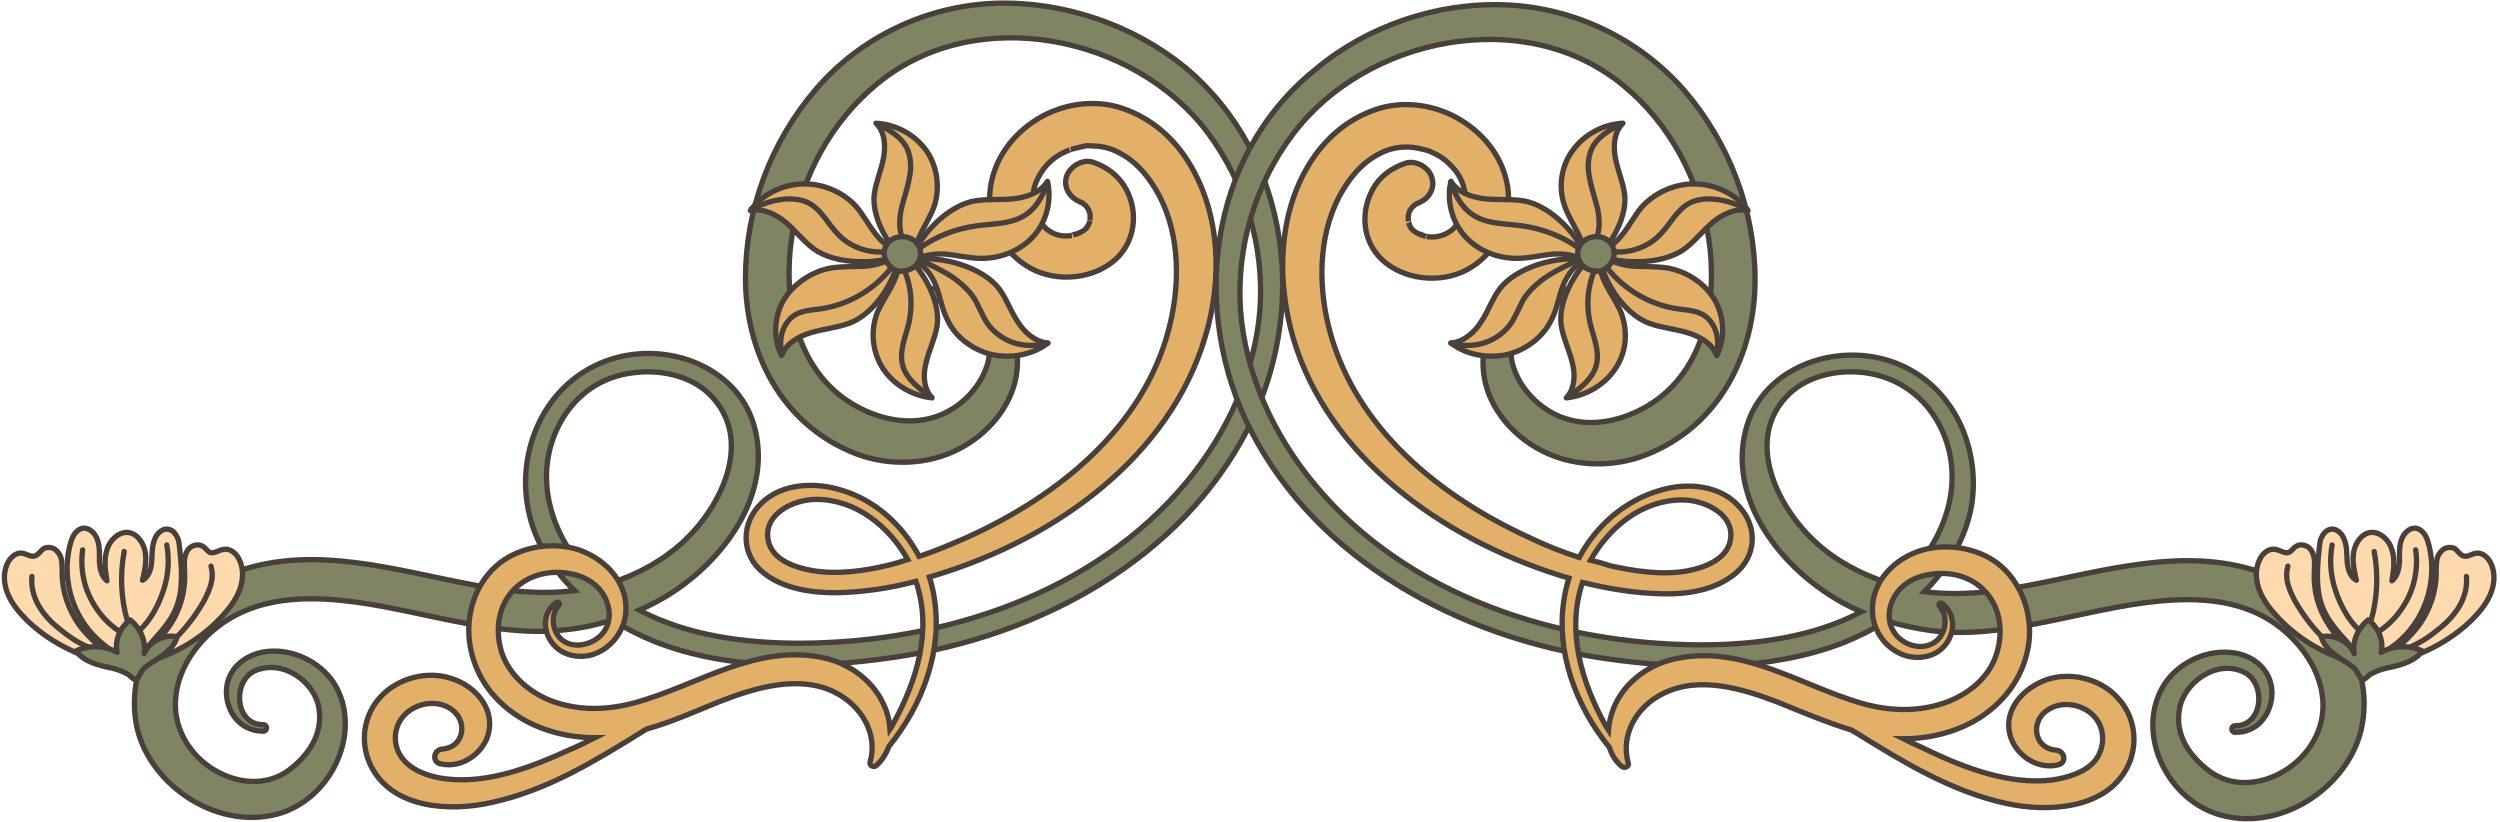 <?xml version="1.0" encoding="UTF-8"?> <svg xmlns="http://www.w3.org/2000/svg" width="374" height="123" viewBox="0 0 374 123" fill="none"><path d="M177.279 10.067C169.533 3.733 159.126 0.16 148.879 0.485C138.39 0.891 128.628 5.682 122.093 13.316C115.315 21.193 111.523 31.344 111.523 41.576C111.523 52.539 116.768 63.502 128.063 67.888C132.985 69.755 138.794 69.593 143.473 67.157C147.749 64.964 151.219 60.904 152.026 56.275C152.832 51.646 151.138 46.773 146.862 44.094C143.393 41.982 138.632 42.226 136.293 45.718C134.679 48.154 134.76 51.727 137.584 53.27C137.745 53.351 137.906 53.189 137.745 53.026C134.76 50.509 137.261 44.987 141.134 44.906C145.974 44.825 148.798 50.103 147.83 54.082C146.943 57.736 143.715 61.147 139.923 62.365C135.728 63.746 131.129 62.609 127.498 60.416C118.865 55.219 117.09 44.256 118.462 35.404C119.834 26.634 124.19 18.269 131.371 12.422C146.136 0.404 169.695 5.357 180.587 19.731C186.315 27.365 189.139 36.866 188.494 46.205C187.767 55.625 183.653 64.72 177.44 72.192C163.724 88.677 141.376 96.148 119.672 96.229C111.443 96.229 102.81 95.092 95.629 91.275C97.323 90.545 99.018 89.651 100.631 88.596C108.942 83.155 115.719 73.247 112.734 63.421C110.152 54.894 99.905 50.996 91.353 53.757C81.913 56.843 77.556 66.507 78.847 75.196C79.574 80.312 82.236 84.779 85.947 88.352C80.865 89.002 75.62 88.433 70.618 87.459C59.322 85.347 47.301 81.531 35.925 85.347C25.92 88.677 18.659 98.016 20.353 108.167C21.886 116.937 31.971 124.246 41.411 121.81C49.399 119.698 54.078 109.953 50.367 102.888C48.511 99.396 44.235 97.041 40.04 97.447C36.248 97.853 33.505 100.614 33.908 104.188C34.231 107.03 36.248 109.385 39.394 109.385C40.04 109.385 40.04 108.41 39.394 108.41C35.118 108.492 34.715 101.914 38.103 100.371C42.299 98.503 47.059 101.995 47.704 105.893C48.35 109.71 46.252 112.958 43.186 115.232C39.878 117.668 35.602 117.262 32.133 115.232C28.422 113.039 26.082 109.141 26.243 105C26.404 100.614 28.986 96.554 32.536 93.793C41.653 86.647 55.208 90.301 65.454 92.412C71.748 93.712 78.363 95.011 84.737 94.199C87.077 93.955 89.336 93.468 91.595 92.737C93.612 94.037 95.791 95.092 97.969 95.986C109.103 100.371 122.012 100.046 133.711 98.341C155.656 95.174 176.714 83.561 186.638 64.233C195.674 46.855 193.334 23.467 177.279 10.067ZM84.172 62.609C86.431 58.873 90.062 56.356 94.58 55.788C98.534 55.219 103.133 56.112 106.037 58.873C113.218 65.776 107.651 76.658 101.196 81.936C97.969 84.616 94.016 86.565 89.901 87.621C89.659 87.377 89.417 87.215 89.175 86.971C82.317 80.718 79.251 70.811 84.172 62.609Z" fill="#7F8463" stroke="#49403C" stroke-width="0.797" stroke-miterlimit="10"></path><path d="M177.923 24.441C175.664 20.706 172.276 17.701 168 16.239C163.804 14.777 158.963 15.508 155.252 17.782C151.379 20.137 148.717 23.873 148.152 28.177C147.587 32.562 149.524 37.191 153.477 39.708C157.269 42.226 162.836 41.982 166.386 39.221C169.855 36.541 170.42 31.75 168.403 28.177C167.354 26.309 165.66 25.01 163.562 24.279C161.949 23.71 160.012 24.928 159.528 26.471C159.044 28.177 160.174 29.72 161.787 30.288C161.384 30.207 161.787 30.288 161.949 30.369C161.949 30.369 162.352 30.694 162.433 30.775C162.513 30.857 162.594 31.019 162.675 31.1C162.755 31.181 162.755 31.263 162.836 31.344C162.836 31.344 162.917 31.669 162.998 31.75C162.998 31.912 163.078 31.994 163.078 32.156C163.078 32.4 163.078 32.724 163.078 32.968C163.078 32.887 162.998 33.374 162.917 33.455C162.917 33.455 162.917 33.536 162.836 33.618C162.755 33.699 162.675 33.861 162.675 33.942C162.675 34.024 162.594 34.024 162.594 34.024C162.513 34.186 162.352 34.267 162.271 34.349C161.949 34.673 162.191 34.43 161.787 34.673C161.626 34.755 161.465 34.836 161.303 34.917C161.303 34.917 161.303 34.917 161.223 34.917C161.223 34.917 161.142 34.917 161.061 34.998C160.9 34.998 160.174 35.242 160.335 35.242C158.963 35.404 157.915 35.242 156.785 34.43C155.978 33.861 155.171 32.643 154.849 31.587C154.445 30.369 154.445 29.07 154.768 27.933C155.091 26.796 155.817 25.578 156.543 24.766C157.592 23.629 158.479 23.061 160.012 22.411C159.851 22.492 160.496 22.249 160.577 22.249C160.9 22.167 161.303 22.086 161.626 22.005C162.594 21.761 162.594 21.761 163.562 21.843C164.773 21.843 166.144 22.167 167.354 22.817C170.097 24.198 171.953 26.553 173.405 29.232C176.633 35.404 176.552 42.956 174.777 49.534C170.904 63.908 158.56 74.059 144.844 80.312C142.424 81.368 140.003 82.423 137.502 83.235C135.001 78.525 130.806 74.627 125.32 73.166C121.124 72.029 116.203 72.516 113.379 75.846C110.797 78.85 111.039 83.154 114.186 85.672C117.09 88.027 121.205 88.676 124.997 88.676C129.031 88.595 133.065 88.027 137.018 86.971C139.519 94.28 137.18 101.832 133.549 108.41C133.468 108.653 133.307 108.816 133.146 109.059C133.065 107.922 132.823 106.786 132.339 105.73C130.887 102.157 127.498 99.477 123.625 98.502C113.379 96.066 104.504 102.482 95.145 105.08C91.03 106.217 86.915 106.38 82.881 104.999C79.412 103.781 76.346 101.182 75.136 97.853C74.087 94.767 74.329 91.031 76.669 88.433C78.686 86.159 81.913 85.266 84.898 85.753C86.673 85.996 88.368 86.727 89.578 88.027C91.111 89.732 91.756 92.493 90.385 94.442C89.255 96.147 86.512 97.122 84.576 96.066C82.639 95.01 82.155 92.087 83.608 90.544C83.85 90.3 83.527 89.976 83.204 90.138C80.3 92.249 81.591 96.716 84.898 97.853C89.255 99.314 93.209 95.741 93.612 91.762C94.015 87.458 90.95 83.885 86.835 82.342C82.962 80.962 78.121 81.692 74.894 84.129C71.263 86.89 69.73 91.519 70.215 95.823C70.779 100.533 73.361 104.512 77.556 107.192C80.864 109.303 84.979 110.359 89.013 110.359C87.722 111.008 86.431 111.658 85.06 112.226C79.573 114.744 73.038 117.261 66.826 116.53C64.567 116.287 61.985 115.475 60.452 113.769C58.758 111.902 58.677 109.059 60.371 107.11C62.227 104.999 65.858 104.512 67.956 106.461C69.972 108.329 69.246 111.82 66.18 112.064C64.89 112.145 64.567 113.932 65.858 114.257C69.166 115.069 72.474 112.551 73.119 109.547C73.926 105.892 71.102 102.644 67.552 101.507C63.921 100.289 59.645 101.426 57.063 104.106C54.32 106.948 53.756 111.171 55.531 114.663C58.758 120.997 67.391 121.484 73.684 120.022C81.833 118.236 89.013 113.851 95.952 109.547C96.194 109.384 96.436 109.222 96.758 109.059C100.551 108.004 104.1 106.38 107.731 104.918C112.975 102.888 119.591 100.857 124.997 103.618C128.95 105.649 131.371 109.871 130.16 114.013C129.999 114.5 130.725 114.906 131.129 114.5C132.016 113.688 132.581 112.714 132.984 111.658C138.067 105.405 141.052 97.284 139.761 89.407C139.6 88.352 139.358 87.296 139.035 86.321C139.519 86.159 139.923 86.078 140.407 85.915C158.237 80.393 174.938 68.212 180.263 50.509C182.845 42.144 182.684 32.237 177.923 24.441ZM132.984 84.535C129.273 85.428 125.239 85.996 121.447 85.347C118.784 84.86 115.476 83.723 114.912 80.799C114.186 76.901 118.704 74.709 122.092 74.709C128.143 74.709 133.065 78.85 135.808 83.723C134.84 84.047 133.872 84.291 132.984 84.535Z" fill="#E2B069" stroke="#49403C" stroke-width="0.797" stroke-miterlimit="10"></path><path d="M138.549 22.492C136.855 20.137 134.031 18.594 131.046 18.432C132.417 19.812 132.498 21.842 132.175 23.629C131.852 25.416 131.046 27.202 130.804 28.988C130.239 32.968 133.789 38.571 137.5 40.601C136.532 39.058 136.855 37.109 137.5 35.485C138.226 33.861 139.275 32.318 139.84 30.613C140.646 27.852 140.162 24.766 138.549 22.492Z" fill="#E2B069" stroke="#49403C" stroke-width="0.797" stroke-miterlimit="10" stroke-linecap="round" stroke-linejoin="round"></path><path d="M132.093 55.137C133.706 57.573 136.45 59.197 139.435 59.522C138.144 58.142 138.063 56.03 138.547 54.244C138.951 52.457 139.838 50.752 140.161 48.884C140.887 44.905 137.579 39.221 133.948 37.028C134.836 38.571 134.513 40.52 133.706 42.144C132.98 43.768 131.851 45.23 131.205 46.854C130.157 49.696 130.56 52.782 132.093 55.137Z" fill="#E2B069" stroke="#49403C" stroke-width="0.797" stroke-miterlimit="10" stroke-linecap="round" stroke-linejoin="round"></path><path d="M119.832 27.527C116.847 27.69 113.942 29.151 112.248 31.506C114.184 31.1 116.121 32.075 117.573 33.293C119.025 34.511 120.155 36.054 121.687 37.191C124.995 39.708 131.853 39.708 135.645 37.759C133.789 37.759 132.176 36.541 131.046 35.079C129.917 33.699 129.11 31.994 127.9 30.694C125.883 28.583 122.817 27.365 119.832 27.527Z" fill="#E2B069" stroke="#49403C" stroke-width="0.797" stroke-miterlimit="10" stroke-linecap="round" stroke-linejoin="round"></path><path d="M117.168 44.986C115.797 47.504 115.635 50.59 116.926 53.188C117.572 51.402 119.427 50.346 121.283 49.778C123.138 49.209 125.155 49.047 126.93 48.397C130.964 47.017 134.434 41.413 134.595 37.353C133.627 38.896 131.69 39.546 129.835 39.789C127.979 39.952 126.043 39.789 124.187 40.114C121.283 40.682 118.62 42.55 117.168 44.986Z" fill="#E2B069" stroke="#49403C" stroke-width="0.797" stroke-miterlimit="10" stroke-linecap="round" stroke-linejoin="round"></path><path d="M154.766 35.16C156.621 32.968 157.347 29.882 156.702 27.121C155.734 28.745 153.717 29.476 151.781 29.72C149.844 29.963 147.827 29.72 145.891 30.044C141.696 30.694 137.097 35.566 136.129 39.545C137.339 38.246 139.437 37.921 141.292 38.002C143.148 38.165 145.004 38.652 146.859 38.652C149.925 38.652 152.91 37.353 154.766 35.16Z" fill="#E2B069" stroke="#49403C" stroke-width="0.797" stroke-miterlimit="10" stroke-linecap="round" stroke-linejoin="round"></path><path d="M148.312 53.026C151.216 53.676 154.443 53.107 156.783 51.321C154.847 51.158 153.233 49.697 152.265 48.154C151.216 46.611 150.651 44.824 149.522 43.281C147.101 39.952 140.566 38.084 136.371 38.896C138.146 39.383 139.356 41.089 140.002 42.713C140.647 44.337 140.889 46.205 141.696 47.748C142.825 50.346 145.407 52.295 148.312 53.026Z" fill="#E2B069" stroke="#49403C" stroke-width="0.797" stroke-miterlimit="10" stroke-linecap="round" stroke-linejoin="round"></path><path d="M132.498 36.866C132.094 37.678 132.255 38.734 132.82 39.465C133.143 39.871 133.546 40.277 134.03 40.439C134.434 40.601 134.918 40.601 135.402 40.52C136.209 40.358 136.935 39.952 137.338 39.302C137.822 38.49 137.903 37.434 137.338 36.622C136.37 34.998 133.385 34.917 132.498 36.866C132.498 36.785 132.498 36.785 132.498 36.866Z" fill="#7F8463"></path><path d="M132.498 36.866C132.094 37.678 132.255 38.734 132.82 39.465C133.143 39.871 133.546 40.277 134.03 40.439C134.434 40.601 134.918 40.601 135.402 40.52C136.209 40.358 136.935 39.952 137.338 39.302C137.822 38.49 137.903 37.434 137.338 36.622C136.37 34.998 133.385 34.917 132.498 36.866ZM132.498 36.866C132.498 36.785 132.498 36.785 132.498 36.866Z" stroke="#49403C" stroke-width="0.797" stroke-miterlimit="10" stroke-linecap="round" stroke-linejoin="round"></path><path d="M131.207 18.513C132.821 19.325 134.434 20.218 135.402 21.68C136.209 22.98 136.371 24.604 136.129 26.147C135.887 27.689 135.402 29.151 134.999 30.613C134.596 32.075 134.434 33.699 134.838 35.161" stroke="#49403C" stroke-width="0.797" stroke-miterlimit="10" stroke-linecap="round" stroke-linejoin="round"></path><path d="M156.703 27.284C156.057 29.314 154.928 31.344 152.992 32.4C150.975 33.537 148.474 33.456 146.134 33.78C143.068 34.186 140.083 35.323 137.582 37.11" stroke="#49403C" stroke-width="0.797" stroke-miterlimit="10" stroke-linecap="round" stroke-linejoin="round"></path><path d="M112.41 31.263C113.862 30.613 115.073 30.126 116.605 29.883C118.138 29.639 119.833 29.72 121.123 30.451C122.979 31.507 123.867 33.537 125.399 35.08C127.094 36.866 129.675 37.841 132.176 37.678" stroke="#49403C" stroke-width="0.797" stroke-miterlimit="10" stroke-linecap="round" stroke-linejoin="round"></path><path d="M116.926 53.107C116.765 51.97 116.684 50.915 117.007 49.778C117.33 48.641 118.056 47.585 119.105 47.017C120.154 46.448 121.525 46.367 122.735 46.205C126.85 45.636 130.723 43.362 133.224 40.195" stroke="#49403C" stroke-width="0.797" stroke-miterlimit="10" stroke-linecap="round" stroke-linejoin="round"></path><path d="M139.358 59.442C138.39 58.792 137.663 58.224 136.776 57.411C135.969 56.599 135.243 55.625 135.001 54.488C134.517 52.458 135.485 50.347 135.969 48.316C136.534 45.718 136.373 42.957 135.324 40.521" stroke="#49403C" stroke-width="0.797" stroke-miterlimit="10" stroke-linecap="round" stroke-linejoin="round"></path><path d="M156.702 51.321C155.089 51.808 153.153 51.808 151.539 51.24C149.925 50.671 148.554 49.616 147.666 48.316C146.94 47.179 146.456 45.88 145.811 44.743C144.923 43.363 143.632 42.226 142.18 41.251C140.728 40.358 139.195 39.627 137.662 38.896" stroke="#49403C" stroke-width="0.797" stroke-miterlimit="10" stroke-linecap="round" stroke-linejoin="round"></path><path d="M15.351 96.309C13.334 94.685 11.721 92.412 10.833 89.813C9.946 87.214 9.784 84.372 10.43 81.692C10.591 81.124 10.752 80.474 11.075 79.987C11.398 79.5 11.882 79.094 12.447 79.013C13.415 78.931 14.302 79.825 14.625 80.88C14.948 81.936 14.867 82.992 14.867 84.047C14.948 85.103 15.19 86.24 15.997 86.889C15.755 85.347 15.512 83.722 15.997 82.261C16.4 80.799 17.771 79.5 19.224 79.662C20.515 79.825 21.483 81.205 21.725 82.585C21.967 83.966 21.644 85.428 21.321 86.808C22.209 86.321 22.612 85.184 22.693 84.047C22.774 82.992 22.693 81.855 23.096 80.799C23.419 79.743 24.468 78.85 25.436 79.256C25.92 79.418 26.324 79.906 26.566 80.474C26.808 80.961 26.808 81.611 26.888 82.18C27.211 85.184 27.453 88.432 26.243 91.193C25.436 93.061 24.064 94.523 22.774 95.985C22.128 96.715 21.483 97.528 20.999 98.34C20.595 98.989 20.353 100.207 19.547 99.72C18.82 99.314 18.256 98.421 17.61 97.933C16.723 97.365 15.997 96.878 15.351 96.309Z" fill="#FFDAAE" stroke="#49403C" stroke-width="0.797" stroke-miterlimit="10" stroke-linecap="round" stroke-linejoin="round"></path><path d="M11.88 93.549C10.267 91.275 9.298 88.514 9.298 85.753C9.298 85.103 9.298 84.453 9.218 83.885C9.137 83.235 8.814 82.667 8.33 82.261C7.846 81.855 7.039 81.774 6.475 82.098C6.071 82.423 5.829 82.91 5.264 83.154C4.619 83.398 3.974 82.829 3.247 82.748C2.279 82.667 1.472 83.479 1.069 84.372C0.424 85.834 0.585 87.539 1.23 89.001C1.876 90.463 2.925 91.681 4.054 92.818C6.394 95.091 9.218 96.797 12.284 98.015C13.09 98.34 13.816 98.583 14.623 98.827C15.349 98.989 16.398 99.477 17.124 99.395C17.689 99.314 17.528 98.746 17.286 98.421C16.963 97.934 16.076 97.609 15.511 97.284C14.22 96.147 12.929 94.929 11.88 93.549Z" fill="#FFDAAE" stroke="#49403C" stroke-width="0.797" stroke-miterlimit="10" stroke-linecap="round" stroke-linejoin="round"></path><path d="M25.515 93.386C27.048 91.031 27.774 88.27 27.613 85.509C27.613 84.859 27.532 84.21 27.613 83.641C27.694 82.992 27.936 82.342 28.42 81.936C28.904 81.53 29.711 81.368 30.276 81.692C30.76 81.936 31.002 82.504 31.486 82.667C32.131 82.829 32.777 82.261 33.503 82.18C34.471 82.017 35.358 82.829 35.762 83.641C36.488 85.103 36.407 86.727 35.843 88.27C35.278 89.732 34.31 91.031 33.18 92.249C31.002 94.604 28.259 96.553 25.273 97.853C24.547 98.177 23.74 98.502 22.934 98.746C22.207 98.99 21.159 99.477 20.433 99.396C19.868 99.396 19.948 98.746 20.191 98.421C20.513 97.853 21.32 97.609 21.885 97.203C23.337 96.147 24.547 94.848 25.515 93.386Z" fill="#FFDAAE" stroke="#49403C" stroke-width="0.797" stroke-miterlimit="10" stroke-linecap="round" stroke-linejoin="round"></path><path d="M15.673 99.721C14.059 99.314 12.284 98.746 11.396 97.365C13.333 96.472 15.753 96.553 17.528 97.609C17.125 95.823 17.932 93.874 19.465 92.737C20.997 93.955 21.885 95.904 21.562 97.772C22.288 95.985 24.547 94.848 26.484 95.254C26.161 96.716 24.79 97.772 23.418 98.665C22.773 99.071 22.127 99.477 21.562 99.964C20.997 100.533 20.675 101.67 20.271 101.67C19.949 101.67 19.384 101.02 19.142 100.857C18.819 100.695 18.416 100.533 18.093 100.37C17.286 100.045 16.479 99.883 15.673 99.721Z" fill="#7F8463" stroke="#49403C" stroke-width="0.797" stroke-miterlimit="10" stroke-linecap="round" stroke-linejoin="round"></path><path d="M13.172 96.796C11.477 96.065 10.106 95.091 8.734 93.954C7.524 92.98 6.476 91.843 5.75 90.544C5.023 89.244 4.62 87.701 4.781 86.24" stroke="#49403C" stroke-width="0.797" stroke-miterlimit="10" stroke-linecap="round" stroke-linejoin="round"></path><path d="M26.484 95.253C28.098 93.629 29.389 91.843 30.518 89.894C30.922 89.082 31.325 88.27 31.567 87.377C31.809 86.484 31.809 85.59 31.567 84.697" stroke="#49403C" stroke-width="0.797" stroke-miterlimit="10" stroke-linecap="round" stroke-linejoin="round"></path><path d="M12.365 82.261C12.043 84.534 12.365 86.971 13.333 89.082C14.301 91.193 15.834 93.142 17.851 94.441" stroke="#49403C" stroke-width="0.797" stroke-miterlimit="10" stroke-linecap="round" stroke-linejoin="round"></path><path d="M24.952 81.53C25.355 83.804 25.194 86.077 24.468 88.27C23.742 90.462 22.612 92.655 20.918 94.279" stroke="#49403C" stroke-width="0.797" stroke-miterlimit="10" stroke-linecap="round" stroke-linejoin="round"></path><path d="M19.061 92.898C18.093 89.569 17.931 85.996 18.577 82.504" stroke="#49403C" stroke-width="0.797" stroke-miterlimit="10" stroke-linecap="round" stroke-linejoin="round"></path><path d="M187.119 64.395C197.043 83.723 218.101 95.335 240.046 98.502C251.745 100.208 264.654 100.451 275.788 96.147C277.966 95.254 280.145 94.198 282.162 92.899C284.421 93.549 286.68 94.036 289.02 94.361C295.474 95.173 302.09 93.874 308.303 92.574C318.549 90.463 332.184 86.727 341.221 93.955C344.69 96.716 347.353 100.776 347.514 105.162C347.675 109.303 345.335 113.201 341.624 115.394C338.235 117.424 333.879 117.83 330.571 115.394C327.505 113.12 325.326 109.872 326.053 106.055C326.698 102.157 331.539 98.584 335.654 100.533C339.042 102.076 338.639 108.654 334.363 108.572C333.717 108.572 333.717 109.547 334.363 109.547C337.509 109.628 339.526 107.192 339.849 104.349C340.253 100.695 337.429 97.934 333.717 97.609C329.522 97.203 325.246 99.558 323.39 103.05C319.598 110.115 324.358 119.86 332.346 121.972C341.785 124.489 351.871 117.18 353.404 108.329C355.179 98.178 347.837 88.839 337.913 85.509C326.537 81.692 314.434 85.509 303.22 87.621C298.217 88.595 292.973 89.164 287.89 88.514C291.521 84.86 294.183 80.393 294.99 75.358C296.281 66.588 291.924 57.005 282.727 54.001C274.174 51.239 263.928 55.137 261.346 63.664C258.361 73.572 265.138 83.398 273.448 88.839C275.062 89.894 276.676 90.788 278.451 91.519C271.27 95.335 262.637 96.472 254.407 96.472C232.704 96.391 210.355 89.001 196.639 72.435C190.508 65.045 186.312 55.95 185.586 46.448C184.941 37.109 187.684 27.608 193.493 19.974C204.385 5.6 227.944 0.647 242.709 12.666C249.889 18.513 254.165 26.877 255.618 35.648C256.989 44.499 255.214 55.462 246.581 60.66C242.951 62.852 238.271 63.989 234.156 62.608C230.364 61.39 227.137 57.98 226.25 54.325C225.281 50.346 228.105 45.068 232.946 45.149C236.9 45.23 239.401 50.671 236.335 53.27C236.173 53.351 236.335 53.594 236.496 53.513C239.32 51.97 239.32 48.397 237.787 45.961C235.528 42.469 230.687 42.225 227.218 44.337C222.942 47.017 221.247 51.808 222.054 56.518C222.861 61.147 226.33 65.207 230.606 67.4C235.286 69.836 241.095 69.999 246.017 68.131C257.312 63.827 262.556 52.864 262.556 41.819C262.556 31.587 258.764 21.436 251.987 13.559C245.371 5.925 235.609 1.134 225.201 0.728C214.954 0.322 204.546 3.895 196.882 10.311C180.422 23.466 178.163 46.854 187.119 64.395ZM284.582 86.971C284.34 87.215 284.098 87.377 283.856 87.621C279.741 86.484 275.788 84.616 272.561 81.936C266.106 76.657 260.539 65.695 267.72 58.873C270.624 56.112 275.223 55.219 279.177 55.787C283.695 56.437 287.325 58.954 289.585 62.608C294.587 70.811 291.44 80.718 284.582 86.971Z" fill="#7F8463" stroke="#49403C" stroke-width="0.797" stroke-miterlimit="10"></path><path d="M193.493 50.67C198.737 68.292 215.518 80.474 233.349 86.077C233.833 86.239 234.236 86.32 234.72 86.483C234.398 87.539 234.156 88.513 233.994 89.569C232.703 97.446 235.689 105.567 240.771 111.82C241.094 112.875 241.659 113.85 242.627 114.662C243.031 114.987 243.757 114.662 243.595 114.175C242.385 109.952 244.806 105.729 248.759 103.78C254.165 101.019 260.78 103.049 266.025 105.079C269.655 106.541 273.286 108.084 276.997 109.221C277.239 109.383 277.481 109.546 277.804 109.708C284.743 114.012 291.923 118.397 300.072 120.184C306.365 121.565 314.998 121.077 318.225 114.824C320 111.332 319.435 107.11 316.692 104.267C314.191 101.588 309.834 100.451 306.204 101.669C302.734 102.887 299.83 106.054 300.637 109.708C301.282 112.713 304.59 115.23 307.898 114.418C309.27 114.093 308.866 112.307 307.575 112.226C304.509 111.982 303.783 108.49 305.8 106.622C307.979 104.673 311.529 105.161 313.384 107.272C314.998 109.14 314.917 112.063 313.304 113.931C311.771 115.636 309.189 116.367 306.93 116.692C300.717 117.423 294.182 114.987 288.696 112.388C287.405 111.738 286.033 111.17 284.743 110.52C288.777 110.52 292.891 109.465 296.199 107.353C300.314 104.673 302.976 100.694 303.541 95.984C304.025 91.761 302.412 87.051 298.862 84.29C295.634 81.854 290.794 81.123 286.921 82.504C282.806 83.966 279.74 87.62 280.144 91.924C280.467 95.903 284.501 99.476 288.857 98.014C292.085 96.877 293.375 92.492 290.552 90.3C290.229 90.056 289.906 90.381 290.148 90.706C291.6 92.249 291.116 95.172 289.18 96.228C287.244 97.365 284.501 96.39 283.371 94.604C281.999 92.573 282.645 89.894 284.178 88.188C285.388 86.889 287.002 86.158 288.857 85.915C291.923 85.427 295.07 86.32 297.087 88.594C299.427 91.193 299.669 94.928 298.62 98.014C297.49 101.425 294.424 103.943 290.874 105.161C286.84 106.541 282.645 106.379 278.611 105.242C269.252 102.562 260.377 96.147 250.13 98.664C246.258 99.638 242.869 102.318 241.417 105.891C241.014 106.947 240.691 108.084 240.61 109.221C240.449 108.977 240.368 108.815 240.207 108.571C236.576 101.994 234.317 94.441 236.737 87.133C240.691 88.107 244.725 88.757 248.759 88.838C252.551 88.919 256.585 88.269 259.57 85.833C262.717 83.235 262.959 79.012 260.377 76.007C257.553 72.596 252.551 72.109 248.436 73.327C243.031 74.87 238.754 78.687 236.253 83.397C233.752 82.585 231.251 81.611 228.911 80.474C215.196 74.221 202.932 64.07 198.979 49.696C197.204 43.199 197.123 35.566 200.35 29.394C201.803 26.714 203.658 24.359 206.401 22.979C207.612 22.329 208.983 22.004 210.193 22.004C211.242 22.004 211.162 22.004 212.13 22.167C212.453 22.248 212.856 22.329 213.179 22.41C213.259 22.41 213.985 22.654 213.743 22.573C215.276 23.222 216.164 23.791 217.213 24.928C218.02 25.74 218.746 26.958 218.988 28.095C219.31 29.232 219.23 30.612 218.907 31.749C218.584 32.805 217.777 34.023 216.971 34.591C215.841 35.322 214.792 35.566 213.421 35.403C213.582 35.403 212.775 35.241 212.695 35.16C212.614 35.16 212.533 35.16 212.533 35.079C212.533 35.079 212.533 35.079 212.453 35.079C212.291 34.997 212.13 34.916 211.968 34.835C211.565 34.591 211.888 34.835 211.484 34.51C211.323 34.429 211.242 34.267 211.162 34.185C211.162 34.185 211.162 34.104 211.081 34.104C211.081 34.104 211 33.86 210.92 33.779C210.92 33.698 210.839 33.617 210.839 33.617C210.839 33.454 210.678 33.048 210.678 33.13C210.678 32.886 210.678 32.561 210.678 32.318C210.678 32.155 210.758 32.074 210.758 31.912C210.758 31.83 210.92 31.505 210.92 31.505C211 31.424 211 31.343 211.081 31.262C211.162 31.181 211.242 31.018 211.323 30.937C211.404 30.856 211.807 30.531 211.807 30.531C212.049 30.45 212.372 30.287 211.968 30.45C213.663 29.881 214.712 28.338 214.227 26.633C213.824 25.09 211.888 23.872 210.193 24.44C208.096 25.171 206.401 26.389 205.353 28.338C203.336 31.993 203.9 36.703 207.37 39.383C210.92 42.144 216.487 42.387 220.279 39.87C224.151 37.352 226.088 32.724 225.604 28.338C225.039 23.953 222.376 20.299 218.504 17.944C214.792 15.67 209.951 14.939 205.756 16.401C201.48 17.863 198.091 20.867 195.832 24.603C191.153 32.236 190.991 42.144 193.493 50.67ZM237.948 83.803C240.691 78.931 245.612 74.789 251.663 74.789C255.052 74.789 259.651 76.982 258.844 80.88C258.279 83.722 254.971 84.94 252.309 85.427C248.517 86.077 244.402 85.427 240.771 84.615C239.884 84.29 238.916 84.047 237.948 83.803Z" fill="#E2B069" stroke="#49403C" stroke-width="0.797" stroke-miterlimit="10"></path><path d="M235.288 22.492C236.982 20.137 239.806 18.594 242.791 18.431C241.419 19.812 241.339 21.842 241.661 23.629C241.984 25.415 242.791 27.202 243.033 28.988C243.598 32.967 240.048 38.571 236.337 40.601C237.305 39.058 236.982 37.109 236.337 35.485C235.61 33.861 234.562 32.318 233.997 30.612C233.109 27.851 233.593 24.766 235.288 22.492Z" fill="#E2B069" stroke="#49403C" stroke-width="0.797" stroke-miterlimit="10" stroke-linecap="round" stroke-linejoin="round"></path><path d="M241.661 55.137C240.047 57.573 237.304 59.197 234.319 59.522C235.61 58.141 235.691 56.03 235.207 54.243C234.803 52.457 233.916 50.752 233.593 48.884C232.867 44.905 236.175 39.22 239.805 37.028C238.918 38.571 239.241 40.52 240.047 42.144C240.774 43.768 241.903 45.23 242.548 46.854C243.597 49.696 243.275 52.782 241.661 55.137Z" fill="#E2B069" stroke="#49403C" stroke-width="0.797" stroke-miterlimit="10" stroke-linecap="round" stroke-linejoin="round"></path><path d="M253.924 27.527C256.91 27.689 259.814 29.151 261.508 31.506C259.572 31.1 257.636 32.075 256.183 33.293C254.731 34.511 253.602 36.054 252.069 37.191C248.761 39.708 241.903 39.708 238.111 37.759C239.967 37.759 241.581 36.541 242.71 35.079C243.84 33.699 244.646 31.993 245.857 30.694C247.954 28.583 250.939 27.365 253.924 27.527Z" fill="#E2B069" stroke="#49403C" stroke-width="0.797" stroke-miterlimit="10" stroke-linecap="round" stroke-linejoin="round"></path><path d="M256.585 44.986C257.957 47.504 258.118 50.59 256.827 53.188C256.182 51.402 254.326 50.346 252.47 49.778C250.615 49.209 248.598 49.047 246.823 48.397C242.789 47.017 239.32 41.413 239.158 37.353C240.126 38.896 242.063 39.545 243.918 39.789C245.774 39.952 247.71 39.789 249.566 40.114C252.551 40.682 255.213 42.55 256.585 44.986Z" fill="#E2B069" stroke="#49403C" stroke-width="0.797" stroke-miterlimit="10" stroke-linecap="round" stroke-linejoin="round"></path><path d="M218.99 35.16C217.134 32.968 216.408 29.882 217.053 27.121C218.021 28.745 220.038 29.476 221.975 29.72C223.911 29.963 225.928 29.72 227.864 30.044C232.06 30.694 236.658 35.566 237.626 39.545C236.416 38.246 234.319 37.921 232.463 38.002C230.607 38.165 228.752 38.652 226.896 38.652C223.83 38.652 220.845 37.353 218.99 35.16Z" fill="#E2B069" stroke="#49403C" stroke-width="0.797" stroke-miterlimit="10" stroke-linecap="round" stroke-linejoin="round"></path><path d="M225.524 53.026C222.62 53.675 219.392 53.107 217.053 51.32C218.989 51.158 220.603 49.696 221.571 48.153C222.62 46.61 223.184 44.824 224.314 43.281C226.734 39.952 233.269 38.084 237.464 38.896C235.69 39.383 234.479 41.088 233.834 42.712C233.189 44.337 232.946 46.204 232.14 47.747C230.93 50.346 228.428 52.295 225.524 53.026Z" fill="#E2B069" stroke="#49403C" stroke-width="0.797" stroke-miterlimit="10" stroke-linecap="round" stroke-linejoin="round"></path><path d="M241.258 36.866C241.662 37.678 241.5 38.733 240.935 39.464C240.613 39.87 240.209 40.276 239.725 40.439C239.322 40.601 238.838 40.601 238.354 40.52C237.547 40.358 236.821 39.952 236.417 39.302C235.933 38.49 235.853 37.434 236.417 36.622C237.466 34.998 240.371 34.917 241.258 36.866C241.258 36.784 241.258 36.784 241.258 36.866Z" fill="#7F8463"></path><path d="M241.258 36.866C241.662 37.678 241.5 38.733 240.935 39.464C240.613 39.87 240.209 40.276 239.725 40.439C239.322 40.601 238.838 40.601 238.354 40.52C237.547 40.358 236.821 39.952 236.417 39.302C235.933 38.49 235.853 37.434 236.417 36.622C237.466 34.998 240.371 34.917 241.258 36.866ZM241.258 36.866C241.258 36.784 241.258 36.784 241.258 36.866Z" stroke="#49403C" stroke-width="0.797" stroke-miterlimit="10" stroke-linecap="round" stroke-linejoin="round"></path><path d="M242.628 18.513C241.015 19.325 239.401 20.218 238.433 21.68C237.626 22.979 237.465 24.603 237.707 26.146C237.949 27.689 238.433 29.151 238.836 30.613C239.24 32.074 239.401 33.698 238.998 35.16" stroke="#49403C" stroke-width="0.797" stroke-miterlimit="10" stroke-linecap="round" stroke-linejoin="round"></path><path d="M217.053 27.283C217.698 29.313 218.828 31.343 220.764 32.399C222.781 33.536 225.282 33.455 227.622 33.779C230.687 34.186 233.673 35.322 236.174 37.109" stroke="#49403C" stroke-width="0.797" stroke-miterlimit="10" stroke-linecap="round" stroke-linejoin="round"></path><path d="M261.346 31.262C259.894 30.613 258.684 30.125 257.151 29.882C255.618 29.638 253.924 29.72 252.633 30.45C250.777 31.506 249.89 33.536 248.357 35.079C246.663 36.866 244.081 37.84 241.58 37.678" stroke="#49403C" stroke-width="0.797" stroke-miterlimit="10" stroke-linecap="round" stroke-linejoin="round"></path><path d="M256.829 53.107C256.99 51.97 257.071 50.915 256.748 49.778C256.425 48.641 255.699 47.585 254.65 47.017C253.602 46.448 252.23 46.367 251.02 46.205C246.905 45.636 243.032 43.362 240.531 40.195" stroke="#49403C" stroke-width="0.797" stroke-miterlimit="10" stroke-linecap="round" stroke-linejoin="round"></path><path d="M234.48 59.441C235.449 58.791 236.175 58.223 237.062 57.411C237.869 56.599 238.595 55.624 238.837 54.487C239.321 52.457 238.353 50.346 237.869 48.316C237.304 45.717 237.466 42.956 238.514 40.52" stroke="#49403C" stroke-width="0.797" stroke-miterlimit="10" stroke-linecap="round" stroke-linejoin="round"></path><path d="M217.053 51.321C218.666 51.808 220.603 51.808 222.216 51.239C223.83 50.671 225.201 49.615 226.089 48.316C226.815 47.179 227.299 45.88 227.944 44.743C228.832 43.362 230.123 42.225 231.575 41.251C233.027 40.358 234.56 39.627 236.093 38.896" stroke="#49403C" stroke-width="0.797" stroke-miterlimit="10" stroke-linecap="round" stroke-linejoin="round"></path><path d="M358.483 96.309C360.5 94.685 362.114 92.411 363.001 89.813C363.889 87.214 364.05 84.372 363.405 81.692C363.243 81.124 363.082 80.474 362.759 79.987C362.437 79.499 361.952 79.093 361.388 79.012C360.42 78.931 359.532 79.824 359.209 80.88C358.887 81.936 358.967 82.991 358.967 84.047C358.887 85.103 358.645 86.24 357.838 86.889C358.08 85.346 358.322 83.722 357.838 82.26C357.434 80.799 356.063 79.499 354.611 79.662C353.32 79.824 352.352 81.205 352.11 82.585C351.868 83.966 352.19 85.427 352.513 86.808C351.626 86.321 351.222 85.184 351.141 84.047C351.061 82.991 351.141 81.854 350.738 80.799C350.415 79.743 349.366 78.85 348.398 79.256C347.914 79.418 347.511 79.906 347.269 80.474C347.027 80.961 347.027 81.611 346.946 82.179C346.623 85.184 346.381 88.432 347.592 91.193C348.398 93.061 349.77 94.523 351.061 95.984C351.706 96.715 352.352 97.527 352.836 98.339C353.239 98.989 353.481 100.207 354.288 99.72C355.014 99.314 355.579 98.421 356.224 97.933C357.031 97.365 357.757 96.878 358.483 96.309Z" fill="#FFDAAE" stroke="#49403C" stroke-width="0.797" stroke-miterlimit="10" stroke-linecap="round" stroke-linejoin="round"></path><path d="M361.873 93.549C363.487 91.275 364.455 88.514 364.455 85.753C364.455 85.103 364.455 84.454 364.536 83.885C364.617 83.235 364.939 82.667 365.423 82.261C365.907 81.855 366.714 81.774 367.279 82.099C367.682 82.423 367.924 82.911 368.489 83.154C369.135 83.398 369.78 82.829 370.506 82.748C371.474 82.667 372.281 83.479 372.685 84.372C373.33 85.834 373.169 87.539 372.523 89.001C371.878 90.463 370.829 91.681 369.699 92.818C367.36 95.091 364.536 96.797 361.47 98.015C360.663 98.34 359.937 98.583 359.13 98.827C358.404 98.989 357.355 99.477 356.629 99.395C356.065 99.314 356.226 98.746 356.468 98.421C356.791 97.934 357.678 97.609 358.243 97.284C359.534 96.147 360.825 94.929 361.873 93.549Z" fill="#FFDAAE" stroke="#49403C" stroke-width="0.797" stroke-miterlimit="10" stroke-linecap="round" stroke-linejoin="round"></path><path d="M348.32 93.386C346.787 91.031 346.061 88.27 346.222 85.509C346.222 84.859 346.303 84.21 346.222 83.641C346.141 83.073 345.899 82.342 345.415 81.936C344.931 81.53 344.124 81.368 343.56 81.692C343.075 81.936 342.833 82.504 342.349 82.667C341.704 82.829 341.058 82.261 340.332 82.18C339.364 82.017 338.477 82.829 338.073 83.641C337.347 85.103 337.428 86.727 337.993 88.27C338.557 89.732 339.526 91.031 340.655 92.249C342.833 94.604 345.577 96.553 348.562 97.853C349.288 98.177 350.095 98.502 350.902 98.746C351.628 98.99 352.676 99.477 353.403 99.396C353.967 99.396 353.887 98.746 353.645 98.421C353.322 97.853 352.515 97.609 351.95 97.203C350.417 96.147 349.207 94.848 348.32 93.386Z" fill="#FFDAAE" stroke="#49403C" stroke-width="0.797" stroke-miterlimit="10" stroke-linecap="round" stroke-linejoin="round"></path><path d="M358.081 99.72C359.694 99.314 361.469 98.746 362.357 97.365C360.421 96.472 358 96.553 356.225 97.609C356.629 95.823 355.822 93.874 354.289 92.737C352.756 93.955 351.868 95.904 352.191 97.771C351.465 95.985 349.206 94.848 347.27 95.254C347.592 96.716 348.964 97.771 350.335 98.665C350.981 99.071 351.626 99.477 352.191 99.964C352.756 100.532 353.079 101.669 353.482 101.669C353.805 101.669 354.369 101.02 354.611 100.857C354.934 100.695 355.338 100.532 355.66 100.37C356.467 100.045 357.274 99.883 358.081 99.72Z" fill="#7F8463" stroke="#49403C" stroke-width="0.797" stroke-miterlimit="10" stroke-linecap="round" stroke-linejoin="round"></path><path d="M360.582 96.796C362.276 96.065 363.648 95.091 365.019 93.954C366.229 92.98 367.278 91.843 368.004 90.544C368.73 89.244 369.134 87.701 368.972 86.24" stroke="#49403C" stroke-width="0.797" stroke-miterlimit="10" stroke-linecap="round" stroke-linejoin="round"></path><path d="M347.35 95.253C345.736 93.629 344.446 91.843 343.316 89.894C342.913 89.082 342.509 88.27 342.267 87.377C342.025 86.484 342.025 85.59 342.267 84.697" stroke="#49403C" stroke-width="0.797" stroke-miterlimit="10" stroke-linecap="round" stroke-linejoin="round"></path><path d="M361.39 82.261C361.713 84.534 361.39 86.971 360.422 89.082C359.454 91.193 357.921 93.142 355.904 94.441" stroke="#49403C" stroke-width="0.797" stroke-miterlimit="10" stroke-linecap="round" stroke-linejoin="round"></path><path d="M348.884 81.53C348.481 83.803 348.642 86.077 349.368 88.269C350.094 90.462 351.224 92.654 352.918 94.278" stroke="#49403C" stroke-width="0.797" stroke-miterlimit="10" stroke-linecap="round" stroke-linejoin="round"></path><path d="M354.693 92.898C355.661 89.569 355.823 85.996 355.177 82.504" stroke="#49403C" stroke-width="0.797" stroke-miterlimit="10" stroke-linecap="round" stroke-linejoin="round"></path></svg> 